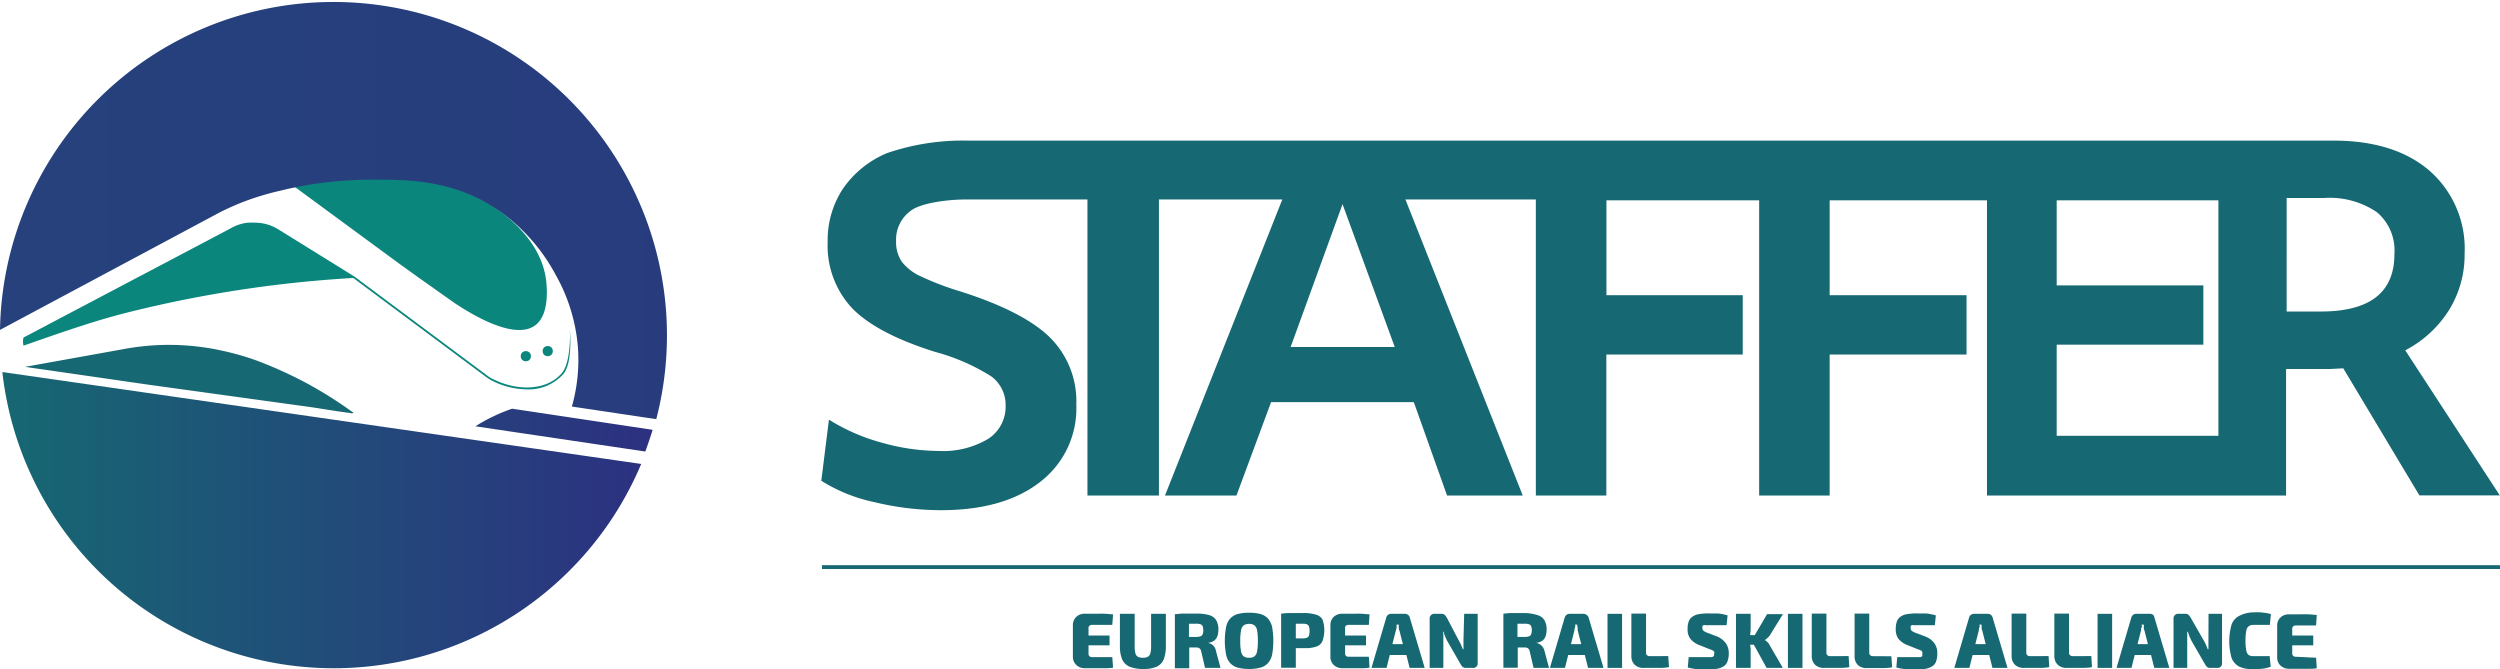 <svg xmlns="http://www.w3.org/2000/svg" xmlns:xlink="http://www.w3.org/1999/xlink" viewBox="0 0 255.69 68.42"><defs><style>.cls-1{fill:#166872;}.cls-2{fill:none;stroke:#166872;stroke-miterlimit:10;stroke-width:0.39px;}.cls-3{fill:#0a867d;}.cls-4{fill:url(#linear-gradient);}.cls-5{fill:url(#linear-gradient-2);}.cls-6{fill:url(#linear-gradient-3);}</style><linearGradient id="linear-gradient" x1="-0.01" y1="43.99" x2="68.21" y2="43.99" gradientUnits="userSpaceOnUse"><stop offset="0" stop-color="#166872"/><stop offset="1" stop-color="#2d2f81"/></linearGradient><linearGradient id="linear-gradient-2" x1="-530.43" y1="21.4" x2="250.95" y2="21.4" xlink:href="#linear-gradient"/><linearGradient id="linear-gradient-3" x1="0.03" y1="53.19" x2="68.25" y2="53.19" xlink:href="#linear-gradient"/></defs><g id="Layer_2" data-name="Layer 2"><g id="Layer_1-2" data-name="Layer 1"><path class="cls-1" d="M246,35.83a11.62,11.62,0,0,0,4.49-4.14,10.73,10.73,0,0,0,1.58-5.75,10.59,10.59,0,0,0-3.59-8.48c-2.38-2.05-5.67-3.08-9.84-3.08H98.92a23.93,23.93,0,0,0-8.2,1.28,10.26,10.26,0,0,0-4.52,3.66,9.58,9.58,0,0,0-1.55,5.4,9.37,9.37,0,0,0,2.53,6.83q2.53,2.58,8.46,4.44a21,21,0,0,1,5.71,2.48,3.62,3.62,0,0,1,1.5,3,3.91,3.91,0,0,1-1.79,3.42A9,9,0,0,1,96,46.12a21.78,21.78,0,0,1-5.87-.86,20,20,0,0,1-5.35-2.34L84,49.17a16.53,16.53,0,0,0,5.4,2.18,29.19,29.19,0,0,0,6.83.83q6.45,0,10.15-2.89a9.46,9.46,0,0,0,3.7-7.9,9.2,9.2,0,0,0-2.72-6.9q-2.73-2.66-9.22-4.71a28.81,28.81,0,0,1-3.89-1.48,5.14,5.14,0,0,1-2-1.51,3.52,3.52,0,0,1-.6-2.12,3.63,3.63,0,0,1,1.55-3.15c1-.74,3.61-1.12,5.65-1.12h12.37V50.68h7.31V20.4h12.62l-12,30.28h7.31L130,41.13H144.6L148,50.68h7.74l-12-30.28h13.34V50.68h7.21V36.26h13.95V30.19H164.3v-9.7h15.62V50.68h7.21V36.26h14V30.19h-14v-9.7h16.09V50.68h30.59V37.74h3.49l1,0,1.36-.07,7.79,13h8.22Zm-114-.34,5.31-14.61,5.34,14.61Zm78.35,9.08V35.25h15V29.19h-15v-8.7h16.54V44.57Zm27.1-12.71h-3.58V20.25h3.82a8.59,8.59,0,0,1,5.42,1.46A5.12,5.12,0,0,1,244.89,26Q244.89,31.85,237.39,31.86Z"/><line class="cls-2" x1="255.69" y1="58" x2="84.07" y2="58"/><path class="cls-1" d="M111.43,64a.37.37,0,0,1,.27-.09h2.06l.08-1.08c-.27,0-.55-.05-.87-.06s-.62,0-1,0h-1a1.22,1.22,0,0,0-.89.32,1.13,1.13,0,0,0-.35.86v3.21a1.12,1.12,0,0,0,.35.85,1.22,1.22,0,0,0,.89.33h1c.33,0,.64,0,1,0s.6,0,.87-.06l-.08-1.07H111.7a.37.37,0,0,1-.27-.09.32.32,0,0,1-.1-.25V66h2.15V65h-2.15v-.69A.3.3,0,0,1,111.43,64Z"/><path class="cls-1" d="M117.73,66.06a2.83,2.83,0,0,1-.07.74.58.58,0,0,1-.26.37,1,1,0,0,1-.51.1,1.05,1.05,0,0,1-.51-.1.55.55,0,0,1-.26-.37,2.83,2.83,0,0,1-.07-.74V62.78h-1.51v3.28a3.51,3.51,0,0,0,.23,1.38,1.48,1.48,0,0,0,.77.75,3.71,3.71,0,0,0,1.43.23,3.28,3.28,0,0,0,1.33-.23,1.46,1.46,0,0,0,.72-.75,3.72,3.72,0,0,0,.22-1.38V62.78h-1.51Z"/><path class="cls-1" d="M124.16,66.11a.94.94,0,0,0-.32-.26.89.89,0,0,0-.33-.1v0a1.32,1.32,0,0,0,.66-.22,1,1,0,0,0,.34-.47,1.91,1.91,0,0,0,.1-.64,1.8,1.8,0,0,0-.23-1,1.23,1.23,0,0,0-.71-.51,4.46,4.46,0,0,0-1.27-.15h-.89l-.69,0-.66.06v5.53h1.47V66.22h.7a.58.58,0,0,1,.35.09.54.54,0,0,1,.18.34l.39,1.66h1.58l-.46-1.71A1.06,1.06,0,0,0,124.16,66.11ZM123,64.87a.35.35,0,0,1-.22.21,1.25,1.25,0,0,1-.44.06h-.74V63.79h.74a1.25,1.25,0,0,1,.44.06.32.32,0,0,1,.22.2,1.24,1.24,0,0,1,0,.82Z"/><path class="cls-1" d="M129.68,63.26a1.66,1.66,0,0,0-.77-.46,4.26,4.26,0,0,0-1.16-.13,4.36,4.36,0,0,0-1.16.13,1.71,1.71,0,0,0-.77.46,1.86,1.86,0,0,0-.42.88,7.6,7.6,0,0,0,0,2.8,1.81,1.81,0,0,0,.42.88,1.63,1.63,0,0,0,.77.46,4.33,4.33,0,0,0,1.16.14,4.23,4.23,0,0,0,1.16-.14,1.58,1.58,0,0,0,.77-.46,1.91,1.91,0,0,0,.43-.88,8.23,8.23,0,0,0,0-2.8A2,2,0,0,0,129.68,63.26Zm-1.11,3.35a.83.83,0,0,1-.27.52.88.88,0,0,1-.55.14.9.9,0,0,1-.55-.14.83.83,0,0,1-.27-.52,5,5,0,0,1-.08-1.07,4.89,4.89,0,0,1,.08-1.06.8.8,0,0,1,.27-.52.9.9,0,0,1,.55-.15.88.88,0,0,1,.55.15.8.8,0,0,1,.27.52,5.63,5.63,0,0,1,.08,1.06A5.75,5.75,0,0,1,128.57,66.61Z"/><path class="cls-1" d="M134.57,62.86a4.16,4.16,0,0,0-1.31-.16h-.89l-.68,0-.66.06v5.53h1.5v-2l.18,0c.25,0,.5,0,.76,0a3.33,3.33,0,0,0,1.16-.16,1,1,0,0,0,.62-.55,3.31,3.31,0,0,0,0-2.24A1.13,1.13,0,0,0,134.57,62.86ZM133.88,65a.39.39,0,0,1-.22.23,1.19,1.19,0,0,1-.43.06h-.7V63.79h.7a1.19,1.19,0,0,1,.43.06.39.39,0,0,1,.22.23,1.79,1.79,0,0,1,.06.47A1.71,1.71,0,0,1,133.88,65Z"/><path class="cls-1" d="M137.65,64a.4.4,0,0,1,.27-.09H140l.07-1.08c-.26,0-.55-.05-.86-.06s-.63,0-.95,0h-.95a1.24,1.24,0,0,0-.9.32,1.12,1.12,0,0,0-.34.86v3.21a1.12,1.12,0,0,0,.34.85,1.25,1.25,0,0,0,.9.33h.95c.32,0,.64,0,.95,0s.6,0,.86-.06L140,67.17h-2.07a.4.4,0,0,1-.27-.09.35.35,0,0,1-.09-.25V66h2.14V65h-2.14v-.69A.33.33,0,0,1,137.65,64Z"/><path class="cls-1" d="M144,62.88a.51.51,0,0,0-.32-.1h-1.39a.51.51,0,0,0-.32.1.53.53,0,0,0-.19.29l-1.51,5.14h1.54l.33-1.32h1.7l.33,1.32h1.54l-1.52-5.14A.48.48,0,0,0,144,62.88Zm-1.59,3,.36-1.42a2.06,2.06,0,0,0,.07-.29c0-.1,0-.2,0-.29h.22c0,.09,0,.19,0,.29s0,.2.06.29l.36,1.42Z"/><path class="cls-1" d="M149.68,65.43c0,.16,0,.32,0,.48s0,.33,0,.49h-.07c-.07-.17-.13-.33-.2-.49a4.13,4.13,0,0,0-.22-.42L148,63.22a1.57,1.57,0,0,0-.24-.33.49.49,0,0,0-.35-.11h-.66a.47.47,0,0,0-.53.53v5h1.4V65.56c0-.15,0-.31,0-.47s0-.32-.05-.48h.07a2.9,2.9,0,0,0,.16.47c.06.15.13.3.19.43l1.36,2.36a1.57,1.57,0,0,0,.23.33.53.53,0,0,0,.36.11h.67a.46.46,0,0,0,.52-.53v-5h-1.38Z"/><path class="cls-1" d="M157.73,66.11a.94.94,0,0,0-.32-.26.9.9,0,0,0-.32-.1v0a1.32,1.32,0,0,0,.65-.22.94.94,0,0,0,.34-.47,1.91,1.91,0,0,0,.1-.64,1.8,1.8,0,0,0-.23-1,1.23,1.23,0,0,0-.71-.51A4.46,4.46,0,0,0,156,62.7h-.89l-.69,0-.66.06v5.53h1.47V66.22h.7a.58.58,0,0,1,.35.09.54.54,0,0,1,.18.34l.39,1.66h1.58l-.46-1.71A1.06,1.06,0,0,0,157.73,66.11Zm-1.13-1.24a.35.35,0,0,1-.22.21,1.25,1.25,0,0,1-.44.06h-.74V63.79h.74a1.25,1.25,0,0,1,.44.06.32.32,0,0,1,.22.2,1.24,1.24,0,0,1,0,.82Z"/><path class="cls-1" d="M162.26,62.88a.56.56,0,0,0-.33-.1h-1.38a.52.52,0,0,0-.33.1.59.59,0,0,0-.19.29l-1.51,5.14h1.54l.33-1.32h1.7l.33,1.32H164l-1.52-5.14A.52.52,0,0,0,162.26,62.88Zm-1.59,3,.36-1.42c0-.09,0-.18.06-.29s0-.2,0-.29h.22c0,.09,0,.19.05.29a2.18,2.18,0,0,0,0,.29l.36,1.42Z"/><rect class="cls-1" x="164.41" y="62.78" width="1.49" height="5.53"/><path class="cls-1" d="M168.73,67.11a.37.37,0,0,1-.28-.1.3.3,0,0,1-.1-.25v-4h-1.5v4.34a1.22,1.22,0,0,0,.33.88,1.28,1.28,0,0,0,.94.33h1.31c.44,0,.86,0,1.27-.08l-.08-1.13Z"/><path class="cls-1" d="M175.65,65.11l-1-.38a1.26,1.26,0,0,1-.41-.21.34.34,0,0,1-.12-.29.36.36,0,0,1,0-.19.19.19,0,0,1,.1-.1.53.53,0,0,1,.2,0h2.17l.1-1a5.37,5.37,0,0,0-1-.2c-.34,0-.65,0-.93,0a5.92,5.92,0,0,0-1,.07,1.6,1.6,0,0,0-.66.26,1,1,0,0,0-.38.48,2.13,2.13,0,0,0-.12.78,1.59,1.59,0,0,0,.28,1,2.17,2.17,0,0,0,.93.65l1.1.44a1.16,1.16,0,0,1,.27.11.36.36,0,0,1,.14.13.48.48,0,0,1,0,.22.34.34,0,0,1-.06.22.29.29,0,0,1-.2.11l-.41,0h-.44l-.65,0-.85,0-.09,1.06a8,8,0,0,0,1.22.21c.36,0,.63,0,.82,0a4.82,4.82,0,0,0,1-.09,1.8,1.8,0,0,0,.67-.27,1,1,0,0,0,.36-.51,2.21,2.21,0,0,0,.12-.78,1.75,1.75,0,0,0-.27-1A2.13,2.13,0,0,0,175.65,65.11Z"/><path class="cls-1" d="M180.76,65.66a1.66,1.66,0,0,0-.26-.2v0a1.12,1.12,0,0,0,.23-.18A1.6,1.6,0,0,0,181,65l1.35-2.19h-1.62l-1.26,2.15H179a.94.94,0,0,0,0-.09,3.92,3.92,0,0,0,.05-.59V62.78h-1.5v5.53h1.5V66.46a2.52,2.52,0,0,0-.06-.52h.39l1.3,2.37h1.66L181,66A1,1,0,0,0,180.76,65.66Z"/><rect class="cls-1" x="182.86" y="62.78" width="1.49" height="5.53"/><path class="cls-1" d="M187.18,67.11a.37.37,0,0,1-.28-.1.3.3,0,0,1-.1-.25v-4h-1.5v4.34a1.22,1.22,0,0,0,.33.88,1.27,1.27,0,0,0,.94.33h1.31c.44,0,.86,0,1.26-.08l-.07-1.13Z"/><path class="cls-1" d="M191.56,67.11a.39.39,0,0,1-.28-.1.3.3,0,0,1-.1-.25v-4h-1.5v4.34A1.22,1.22,0,0,0,190,68a1.28,1.28,0,0,0,.94.33h1.31c.44,0,.87,0,1.27-.08l-.08-1.13Z"/><path class="cls-1" d="M196.94,65.11l-1-.38a1.38,1.38,0,0,1-.41-.21.37.37,0,0,1-.11-.29.5.5,0,0,1,0-.19.22.22,0,0,1,.11-.1.48.48,0,0,1,.2,0h2.16l.1-1a5.43,5.43,0,0,0-1-.2c-.34,0-.66,0-.94,0a5.79,5.79,0,0,0-1,.07,1.65,1.65,0,0,0-.67.26,1,1,0,0,0-.37.48,2.13,2.13,0,0,0-.12.78,1.66,1.66,0,0,0,.27,1,2.17,2.17,0,0,0,.93.65l1.1.44a1,1,0,0,1,.27.11.3.3,0,0,1,.14.13.48.48,0,0,1,0,.22.42.42,0,0,1,0,.22.35.35,0,0,1-.2.11l-.42,0h-.44l-.65,0-.85,0-.09,1.06a8.23,8.23,0,0,0,1.22.21c.36,0,.64,0,.83,0a5,5,0,0,0,1-.09,1.82,1.82,0,0,0,.66-.27,1,1,0,0,0,.37-.51,2.48,2.48,0,0,0,.11-.78,1.75,1.75,0,0,0-.27-1A2.07,2.07,0,0,0,196.94,65.11Z"/><path class="cls-1" d="M203.62,62.88a.56.56,0,0,0-.33-.1h-1.38a.52.52,0,0,0-.33.1.53.53,0,0,0-.19.29l-1.51,5.14h1.54l.33-1.32h1.7l.33,1.32h1.54l-1.52-5.14A.52.52,0,0,0,203.62,62.88Zm-1.59,3,.36-1.42c0-.09,0-.18.06-.29s0-.2,0-.29h.22c0,.09,0,.19,0,.29s0,.2.06.29l.36,1.42Z"/><path class="cls-1" d="M207.62,67.11a.39.39,0,0,1-.28-.1.34.34,0,0,1-.1-.25v-4h-1.5v4.34a1.22,1.22,0,0,0,.33.88,1.3,1.3,0,0,0,.94.33h1.31c.45,0,.87,0,1.27-.08l-.07-1.13Z"/><path class="cls-1" d="M212,67.11a.37.37,0,0,1-.28-.1.31.31,0,0,1-.11-.25v-4h-1.5v4.34a1.22,1.22,0,0,0,.34.88,1.26,1.26,0,0,0,.93.33h1.31c.45,0,.87,0,1.27-.08l-.07-1.13Z"/><rect class="cls-1" x="214.53" y="62.78" width="1.49" height="5.53"/><path class="cls-1" d="M220.21,62.88a.56.56,0,0,0-.33-.1H218.5a.52.52,0,0,0-.33.1.53.53,0,0,0-.19.29l-1.51,5.14H218l.33-1.32H220l.33,1.32h1.54l-1.52-5.14A.52.52,0,0,0,220.21,62.88Zm-1.59,3,.36-1.42c0-.09,0-.18.06-.29s0-.2,0-.29h.22c0,.09,0,.19,0,.29s0,.2.06.29l.36,1.42Z"/><path class="cls-1" d="M225.87,65.43c0,.16,0,.32,0,.48s0,.33,0,.49h-.07c-.07-.17-.13-.33-.2-.49a4.13,4.13,0,0,0-.22-.42l-1.3-2.27a1.57,1.57,0,0,0-.24-.33.49.49,0,0,0-.35-.11h-.66a.47.47,0,0,0-.53.53v5h1.4V65.56c0-.15,0-.31,0-.47s0-.32,0-.48h.07a4.34,4.34,0,0,0,.16.47c.06.15.13.3.19.43l1.36,2.36a2,2,0,0,0,.23.33.53.53,0,0,0,.36.11h.67a.46.46,0,0,0,.52-.53v-5h-1.38Z"/><path class="cls-1" d="M231.44,67.11l-1,0A.84.84,0,0,1,230,67a.7.7,0,0,1-.26-.48,4.74,4.74,0,0,1-.08-1,4.81,4.81,0,0,1,.08-1,.72.72,0,0,1,.26-.48.84.84,0,0,1,.51-.13h1.13l.51,0,.11-1.11-.5-.11c-.16,0-.34-.05-.54-.06a7,7,0,0,0-.71,0A3.17,3.17,0,0,0,229,63a1.61,1.61,0,0,0-.77.9,6.29,6.29,0,0,0,0,3.37,1.68,1.68,0,0,0,.77.9,3.18,3.18,0,0,0,1.42.27,10,10,0,0,0,1-.05,3.93,3.93,0,0,0,.82-.2l-.11-1.09Z"/><path class="cls-1" d="M234.81,67.17a.37.37,0,0,1-.27-.09.36.36,0,0,1-.1-.25V66h2.15V65h-2.15v-.69a.34.34,0,0,1,.1-.25.37.37,0,0,1,.27-.09h2.07l.07-1.08c-.26,0-.55-.05-.86-.06s-.63,0-1,0h-.95a1.24,1.24,0,0,0-.9.32,1.12,1.12,0,0,0-.34.86v3.21a1.12,1.12,0,0,0,.34.85,1.25,1.25,0,0,0,.9.33h.95c.32,0,.64,0,1,0s.6,0,.86-.06l-.07-1.07Z"/><circle class="cls-3" cx="53.78" cy="36.43" r="0.52"/><circle class="cls-3" cx="56.02" cy="35.91" r="0.52"/><path class="cls-4" d="M48.62,43.6,66,46.18q.4-1.09.75-2.22L52.38,41.8A17.94,17.94,0,0,0,48.62,43.6Z"/><path class="cls-3" d="M36.19,28.25l-7.74-4.8a4.46,4.46,0,0,0-2.19-.67H26.2a6.43,6.43,0,0,0-.9,0,4.37,4.37,0,0,0-1.57.5L2.41,34.52a1.43,1.43,0,0,0,0,.83c3.26-1.13,7-2.49,10.79-3.43a124.64,124.64,0,0,1,22.93-3.49L49.71,38.55a6,6,0,0,0,.53.34,7.92,7.92,0,0,0,3.62.93,4.73,4.73,0,0,0,3.77-1.58c.85-1.05.73-3.67.65-4.59h0c.06,1,0,3.5-.79,4.47-1.49,1.84-4.68,2-7.43.46L36.42,28.41"/><path class="cls-1" d="M36.18,42.24A41.64,41.64,0,0,0,31,39a43,43,0,0,0-4.82-2.15,27.57,27.57,0,0,0-3.54-1,25.16,25.16,0,0,0-10.08-.13l-10,1.8,12.66,1.83,16,2.21c1.12.15,2.23.34,3.35.51l1.4.2Z"/><path class="cls-3" d="M41,27.09c.88.63,2.24,1.61,3.93,2.8l1.66,1.17c1,.64,5.87,3.89,8.14,2.22,1.48-1.1,1.2-3.84,1.14-4.48-.43-4-3.83-6.54-5.1-7.48,0,0-4.17-3.09-11.53-3.69h-.05l-.55,0-.55,0h-.48c-.63,0-.76,0-.88,0-.61,0-.92,0-1.66,0l-.53,0-.19,0-.76.08-.67.08-.72.1a26.19,26.19,0,0,0-2.93.58"/><path class="cls-5" d="M68.19,33A34.11,34.11,0,0,0,0,33.74l22.44-12a26.5,26.5,0,0,1,2.89-1.26,28.16,28.16,0,0,1,3.44-1,38.19,38.19,0,0,1,8.29-1.09c4.22-.06,9.1-.12,13.74,3a18.79,18.79,0,0,1,6,6.66,18,18,0,0,1,2.32,7.64,17.63,17.63,0,0,1-.63,5.89l8.63,1.29A34.13,34.13,0,0,0,68.19,33Z"/><path class="cls-6" d="M.38,38.07H.24a34.11,34.11,0,0,0,65.34,9.38"/></g></g></svg>